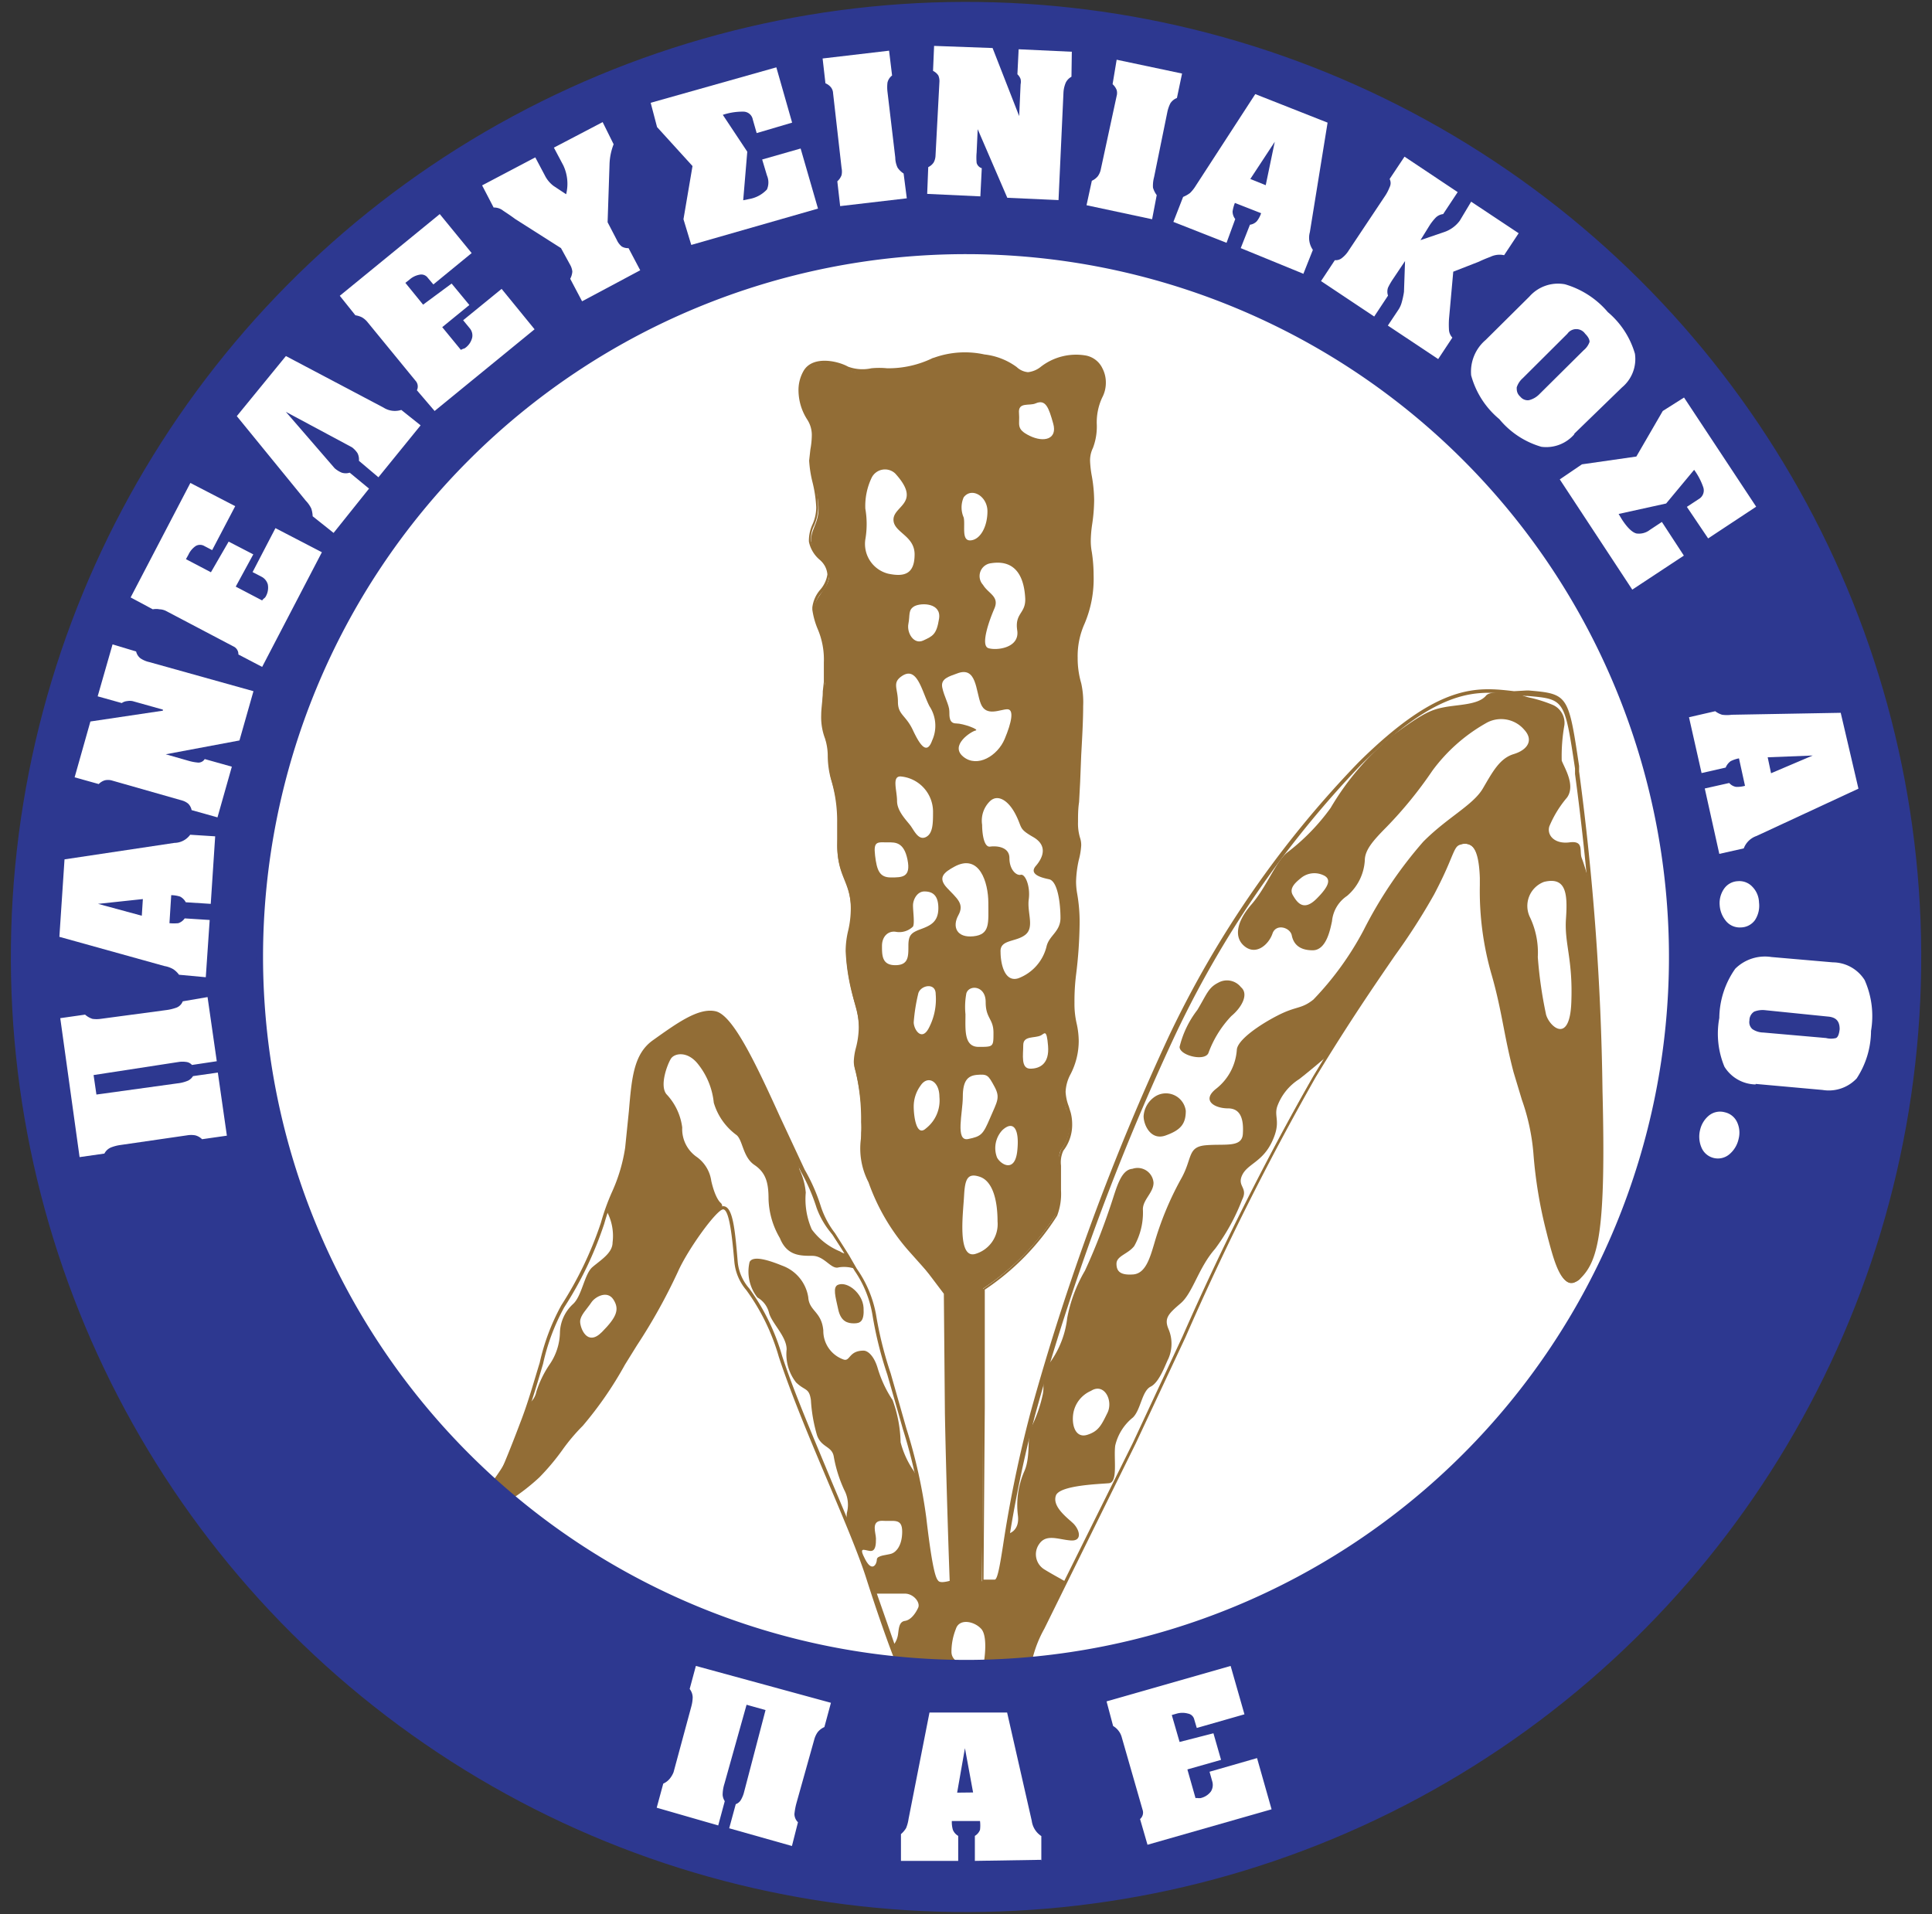 <svg id="Layer_1" data-name="Layer 1" xmlns="http://www.w3.org/2000/svg" viewBox="0 0 109 108"><rect x="0" y="0" width="109" height="108" fill="#333333" stroke="none"/><defs><style>.cls-1,.cls-4{fill:#fff;}.cls-2,.cls-5{fill:#2d3890;}.cls-3{fill:#926d36;}.cls-4,.cls-5{fill-rule:evenodd;}</style></defs><path class="cls-1" d="M49.2,103.22a.94.94,0,0,1-.5.75,1.64,1.64,0,0,1-1,.17,1.44,1.44,0,0,1-.83-.4.94.94,0,0,1-.27-.85,1,1,0,0,1,.46-.74A1.3,1.3,0,0,1,48,102a1.57,1.57,0,0,1,.9.41A.94.94,0,0,1,49.2,103.22Z"/><path class="cls-1" d="M62.71,102.76a1,1,0,0,1-.29.86,1.52,1.52,0,0,1-.86.42,1.43,1.43,0,0,1-.91-.16,1.06,1.06,0,0,1-.25-1.58,1.33,1.33,0,0,1,.84-.44,1.56,1.56,0,0,1,1,.15A1,1,0,0,1,62.71,102.76Z"/><path class="cls-1" d="M75.05,98.9a.93.93,0,0,1,0,.9,1.47,1.47,0,0,1-.72.63,1.39,1.39,0,0,1-.92.08,1,1,0,0,1-.68-.58,1,1,0,0,1,0-.88,1.34,1.34,0,0,1,.7-.64,1.51,1.51,0,0,1,1-.11A1,1,0,0,1,75.05,98.9Z"/><circle class="cls-2" cx="54.5" cy="54" r="53.89" transform="translate(-20.07 72.03) rotate(-58.33)"/><circle class="cls-1" cx="54.5" cy="54" r="39.86"/><path class="cls-1" d="M11.71,56.26l.52,3.62-1.4.21a.51.51,0,0,0-.33-.17,1.41,1.41,0,0,0-.41,0l-4.81.74.16,1.1L10,61.13a2.09,2.09,0,0,0,.62-.16.71.71,0,0,0,.27-.25l1.4-.2.51,3.56-1.4.2a.84.84,0,0,0-.39-.22,1.34,1.34,0,0,0-.45,0l-3.79.55a2.3,2.3,0,0,0-.52.14.74.74,0,0,0-.36.34l-1.4.2L3.4,57.45l1.4-.2a1.16,1.16,0,0,0,.42.24,1.69,1.69,0,0,0,.45,0L9.33,57a2.75,2.75,0,0,0,.64-.15.62.62,0,0,0,.34-.35Z"/><path class="cls-1" d="M8.06,50.73,5.53,51v0L8,51.67Zm4.08-3.54L11.89,51l-1.41-.09a.75.75,0,0,0-.32-.32,1.72,1.72,0,0,0-.5-.08l-.1,1.58a2.45,2.45,0,0,0,.5,0,.71.71,0,0,0,.36-.27l1.41.09-.22,3.23L10.1,55a1.31,1.31,0,0,0-.32-.31,1.47,1.47,0,0,0-.5-.18L3.35,52.86l.29-4.37,6.2-.93a1.12,1.12,0,0,0,.89-.46l1.41.09"/><path class="cls-1" d="M7.68,36.76a.68.68,0,0,0,.25.39,1.49,1.49,0,0,0,.5.21L14.3,39l-.79,2.78-4.16.78v0l1.26.36a2.74,2.74,0,0,0,.58.11.42.42,0,0,0,.36-.2l1.53.43-.81,2.86-1.46-.41a.69.69,0,0,0-.19-.36.92.92,0,0,0-.34-.18l-4-1.14a.82.82,0,0,0-.37,0,.82.82,0,0,0-.34.21l-1.36-.38.89-3.15,4.09-.61v-.06l-1.71-.48a.84.84,0,0,0-.31,0,.61.61,0,0,0-.3.11l-1.36-.38.84-2.93Z"/><path class="cls-1" d="M18.16,31.16l-3.37,6.47-1.34-.7a.48.48,0,0,0-.29-.46l-3.8-2A.89.89,0,0,0,9,34.38a1,1,0,0,0-.38,0l-1.25-.67,3.37-6.46,2.53,1.31-1.3,2.48-.44-.23a.48.48,0,0,0-.49,0,1.2,1.2,0,0,0-.41.49l-.14.25,1.41.74,1-1.73,1.39.72L13.3,33.1l1.49.78a.47.47,0,0,1,.1-.11.36.36,0,0,0,.09-.09,1,1,0,0,0,.13-.7.7.7,0,0,0-.34-.43l-.52-.27,1.29-2.48Z"/><path class="cls-1" d="M23.73,24l-2.38,2.93L20.25,26a.79.79,0,0,0-.08-.43,1.34,1.34,0,0,0-.31-.33l-3.73-2,0,0,2.75,3.18a1.47,1.47,0,0,0,.4.25.74.74,0,0,0,.45,0l1.09.9-2,2.5-1.18-.94a1.58,1.58,0,0,0-.08-.44,1.71,1.71,0,0,0-.31-.44l-3.89-4.77,2.77-3.39L21.64,23a1.19,1.19,0,0,0,1,.13Z"/><path class="cls-1" d="M30.16,18.58l-5.64,4.61-1-1.17a.48.48,0,0,0-.08-.54l-2.71-3.31a1.12,1.12,0,0,0-.32-.27,1.27,1.27,0,0,0-.36-.11l-.88-1.1,5.64-4.61,1.8,2.2-2.16,1.77-.32-.38a.45.45,0,0,0-.46-.17,1.17,1.17,0,0,0-.57.28l-.23.18,1,1.23L25.48,16l1,1.21-1.53,1.25L26,19.74l.13-.06a.23.23,0,0,0,.12-.05,1,1,0,0,0,.39-.58.63.63,0,0,0-.14-.53l-.37-.45L28.3,16.3Z"/><path class="cls-1" d="M34.62,8.14a3.35,3.35,0,0,0-.23,1.09l-.11,3.31.52,1a1,1,0,0,0,.28.37.67.67,0,0,0,.38.09l.66,1.25L32.84,17l-.67-1.27a1,1,0,0,0,.12-.41,1,1,0,0,0-.13-.39L31.65,14l-2.58-1.64c-.24-.18-.47-.33-.68-.47a.82.82,0,0,0-.54-.18l-.65-1.25,3-1.58.53,1a1.69,1.69,0,0,0,.5.61l.71.47a2.43,2.43,0,0,0-.16-1.63l-.53-1L34,6.89Z"/><path class="cls-1" d="M46.15,11.77,39,13.82l-.44-1.45.51-3-2-2.2-.36-1.37,7.09-2,.89,3.12-2,.59-.22-.77a.54.54,0,0,0-.54-.44,3.54,3.54,0,0,0-1.15.18l1.38,2.08-.23,2.74.34-.07a1.78,1.78,0,0,0,1-.54,1,1,0,0,0,0-.79L43,9l2.17-.62Z"/><path class="cls-1" d="M51.16,11.19l-3.76.44-.16-1.4a.85.85,0,0,0,.24-.35,1,1,0,0,0,0-.4L47,5.25a.57.57,0,0,0-.11-.31.77.77,0,0,0-.32-.24l-.16-1.4,3.75-.44.17,1.4a.7.7,0,0,0-.26.4,2.24,2.24,0,0,0,0,.52l.44,3.71a1.37,1.37,0,0,0,.13.57,1.18,1.18,0,0,0,.34.33Z"/><path class="cls-1" d="M60.45,4.33a.77.77,0,0,0-.32.33A1.66,1.66,0,0,0,60,5.2l-.28,6.09-2.89-.13L55.16,7.29h0l-.06,1.31a3.2,3.2,0,0,0,0,.59.43.43,0,0,0,.29.3l-.08,1.59-3-.14.06-1.51a.75.75,0,0,0,.31-.27.88.88,0,0,0,.1-.37L53,4.63a.8.8,0,0,0-.06-.37A.75.75,0,0,0,52.64,4l.06-1.41L56,2.71,57.5,6.55h0l.08-1.79a.73.73,0,0,0,0-.3.71.71,0,0,0-.18-.27l.07-1.41,3,.14Z"/><path class="cls-1" d="M65,12.37l-3.7-.79.3-1.38a.93.93,0,0,0,.34-.26,1,1,0,0,0,.16-.36L63,5.41a.62.62,0,0,0,0-.33.86.86,0,0,0-.23-.33L63,3.37l3.69.78-.29,1.38a.77.77,0,0,0-.37.3,2,2,0,0,0-.17.49L65.11,10a1.83,1.83,0,0,0-.06.59,1.33,1.33,0,0,0,.21.42Z"/><path class="cls-1" d="M71.41,10.45,71.92,8l0,0L70.54,10.1Zm2.13,5L70,14l.52-1.32a.65.65,0,0,0,.39-.2,1.51,1.51,0,0,0,.24-.45l-1.48-.58a2.19,2.19,0,0,0-.13.48.7.7,0,0,0,.15.43L69.2,13.7l-3-1.18.55-1.41a1.75,1.75,0,0,0,.39-.22,2.17,2.17,0,0,0,.33-.42l3.35-5.16,4.08,1.61-1,6.18a1.2,1.2,0,0,0,.17,1l-.52,1.31"/><path class="cls-1" d="M81.14,20.26,78.3,18.37l.58-.87a1.4,1.4,0,0,0,.2-.43,4.67,4.67,0,0,0,.13-.6l.06-1.74,0,0-.67,1a3.76,3.76,0,0,0-.29.5.69.69,0,0,0,0,.45l-.78,1.18-3-2,.78-1.18a.55.55,0,0,0,.41-.13,1.6,1.6,0,0,0,.38-.43l2-3a2.6,2.6,0,0,0,.3-.56.5.5,0,0,0,0-.46l.84-1.26,3,2-.82,1.24a.71.71,0,0,0-.41.19,2.93,2.93,0,0,0-.35.44l-.52.84,1.32-.45a1.82,1.82,0,0,0,.9-.65L83,11.38l2.68,1.78-.82,1.24a1.19,1.19,0,0,0-.77.09c-.29.11-.5.2-.64.27l-1.46.57L81.75,18a4.87,4.87,0,0,0,0,.63.7.7,0,0,0,.19.42Z"/><path class="cls-1" d="M86.83,22.26l2.52-2.5a1.05,1.05,0,0,0,.33-.47c0-.12-.06-.27-.25-.46a.61.61,0,0,0-1,0l-2.52,2.51a1.16,1.16,0,0,0-.34.52c0,.16,0,.34.21.53a.53.53,0,0,0,.48.19A1.22,1.22,0,0,0,86.83,22.26Zm2,2.23a2.09,2.09,0,0,1-1.87.72,4.8,4.8,0,0,1-2.37-1.56A4.86,4.86,0,0,1,83,21.18a2.35,2.35,0,0,1,.82-2l2.47-2.45a2.15,2.15,0,0,1,2-.69,5,5,0,0,1,2.42,1.57,4.82,4.82,0,0,1,1.53,2.35,2.08,2.08,0,0,1-.73,1.9L88.8,24.49"/><path class="cls-1" d="M92.09,33.27,88,27.05l1.25-.85,3.07-.44,1.49-2.57,1.2-.76,4.07,6.16-2.71,1.79L95.17,28.6l.67-.44a.56.56,0,0,0,.26-.65,3.68,3.68,0,0,0-.52-1L94,28.41,91.32,29l.18.3c.31.48.59.74.82.8a1,1,0,0,0,.76-.2l.68-.45L95,31.35Z"/><path class="cls-1" d="M99.92,43.63l2.35-1v0l-2.54.1ZM97,48.18l-.82-3.69,1.38-.31a.65.65,0,0,0,.39.22,1.7,1.7,0,0,0,.5-.06l-.34-1.55a1.8,1.8,0,0,0-.47.16.82.82,0,0,0-.28.36L96,43.62l-.71-3.15,1.48-.34a1.21,1.21,0,0,0,.39.2,2,2,0,0,0,.54,0l6.15-.11,1,4.28L99.1,47.17a1.18,1.18,0,0,0-.72.7L97,48.18"/><path class="cls-1" d="M98.21,52.33a1,1,0,0,1-.84-.37,1.55,1.55,0,0,1-.35-.9,1.42,1.42,0,0,1,.24-.9,1,1,0,0,1,.79-.44,1,1,0,0,1,.82.32,1.31,1.31,0,0,1,.37.88,1.48,1.48,0,0,1-.23,1A1,1,0,0,1,98.21,52.33Z"/><path class="cls-1" d="M99.48,58.26l3.54.31a1.14,1.14,0,0,0,.57,0c.11-.06.17-.23.2-.5,0-.43-.18-.67-.66-.71L99.59,57a1.3,1.3,0,0,0-.62.08.58.58,0,0,0-.27.5.52.52,0,0,0,.17.49A1.13,1.13,0,0,0,99.48,58.26Zm-.43,2.93a2.11,2.11,0,0,1-1.76-1A4.86,4.86,0,0,1,97,57.44a4.9,4.9,0,0,1,.9-2.78A2.38,2.38,0,0,1,99.94,54l3.46.3a2.14,2.14,0,0,1,1.8,1,5,5,0,0,1,.36,2.87,4.93,4.93,0,0,1-.81,2.68,2.16,2.16,0,0,1-1.93.65l-3.77-.34"/><path class="cls-1" d="M96.69,65.34a1,1,0,0,1-.7-.6,1.57,1.57,0,0,1-.07-1,1.47,1.47,0,0,1,.5-.8,1,1,0,0,1,.89-.18,1,1,0,0,1,.69.55,1.4,1.4,0,0,1,.09.95,1.56,1.56,0,0,1-.51.86A1,1,0,0,1,96.69,65.34Z"/><path class="cls-1" d="M44.68,104.16l-3.54-1,.37-1.36a.56.56,0,0,0,.29-.24,1.73,1.73,0,0,0,.16-.37l1.23-4.7-1.07-.3-1.25,4.46a2.13,2.13,0,0,0-.1.63.77.77,0,0,0,.12.35L40.52,103l-3.47-1,.37-1.36a1,1,0,0,0,.36-.27A1.4,1.4,0,0,0,38,100l1-3.7a2.13,2.13,0,0,0,.08-.53.8.8,0,0,0-.17-.47L39.26,94l7.62,2.08-.37,1.37a1,1,0,0,0-.38.29,1.3,1.3,0,0,0-.19.41l-1,3.57a3.76,3.76,0,0,0-.12.64.66.66,0,0,0,.2.46Z"/><path class="cls-1" d="M54.9,101.14l-.46-2.5h0L54,101.15Zm3.84,3.8L55,105v-1.41a.69.69,0,0,0,.29-.34,2,2,0,0,0,0-.5H53.7a1.61,1.61,0,0,0,.06.5.72.72,0,0,0,.3.34V105l-3.23,0,0-1.51a1.42,1.42,0,0,0,.29-.34,2.17,2.17,0,0,0,.14-.52l1.18-6,4.38,0,1.39,6.11a1.21,1.21,0,0,0,.54.86v1.41"/><path class="cls-1" d="M71.74,102.09l-7,2-.42-1.45a.48.48,0,0,0,.14-.53L63.28,98a1,1,0,0,0-.19-.36,1,1,0,0,0-.29-.25L62.43,96l7-2,.78,2.73-2.69.77-.14-.47a.44.44,0,0,0-.35-.34,1.18,1.18,0,0,0-.64,0l-.28.08.44,1.52,1.91-.49.43,1.5-1.9.54.46,1.62a.32.32,0,0,1,.14,0h.13a1,1,0,0,0,.6-.38.7.7,0,0,0,.08-.54l-.16-.57,2.68-.77Z"/><path class="cls-3" d="M53.35,72.92l-2.12-2.38A11.76,11.76,0,0,1,49,66.71a4.13,4.13,0,0,1-.4-2.64,12,12,0,0,0-.33-3.63c-.3-.88.59-1.61,0-3.65-1-3.72-.25-3.68-.25-5.4s-.89-1.93-.76-4a8.74,8.74,0,0,0-.33-3.3c-.26-.86-.08-1.7-.33-2.31a7.12,7.12,0,0,1-.06-3.17c.24-2.79-.42-2.7-.6-4.1-.1-.77.82-1.29.84-2s-.89-1-1-1.88c-.11-.66.4-1.06.4-1.92s-.4-2-.4-2.64.4-1.58-.13-2.38a2.64,2.64,0,0,1-.2-2.64c.46-.79,1.79-.53,2.38-.2s1.52,0,2.25.07a5.9,5.9,0,0,0,2.64-.6,5,5,0,0,1,2.84-.19c1.71.26,1.85,1.05,2.51,1.05s1.25-1.25,3.17-1a1.52,1.52,0,0,1,.85,2.25c-.52,1-.13,2-.52,2.84s.06,1.65.06,3-.33,1.85-.13,3a7.34,7.34,0,0,1-.4,4,5.24,5.24,0,0,0-.19,3.44c.26.79-.07,4.49-.07,5.55a12.86,12.86,0,0,0,0,3.17c.26.72-.4,1.71-.13,3.1A17.58,17.58,0,0,1,60.61,55a7.79,7.79,0,0,0,0,2.77,4,4,0,0,1-.33,2.84,2.4,2.4,0,0,0,0,2.24,2.42,2.42,0,0,1-.39,2c-.4.46.13,2.71-.33,3.7a14.26,14.26,0,0,1-4.1,4.16v6.67c0,5.55-.07,9.84-.07,9.84h.73c.53,0,.4-3,2.11-9.51A137.75,137.75,0,0,1,66,58.52a57.16,57.16,0,0,1,10.7-15.45c5-5,7.06-4.1,9.37-3.9s2.25.13,2.91,4.49a148.33,148.33,0,0,1,1.32,18c.2,7.85-.2,9.51-1.19,10.5s-1.45-1.32-1.78-2.58a24.5,24.5,0,0,1-.73-4.42,21.45,21.45,0,0,0-1.12-4.63c-.53-2-.66-3.5-1.26-5.54a18.91,18.91,0,0,1-.66-5.35c-.06-2-.66-2.12-1.19-2s-.39.59-1.58,2.84-3.1,4.42-6.67,10.3S66.82,75.63,64,81.44c-2.5,5.12-3.7,7.53-5.15,10.43a7.12,7.12,0,0,0-.66,1.65,7.71,7.71,0,0,1-3,.47c-2.05,0-4.42-.14-4.42-.14S49.91,92,49,89.1s-3.63-8.52-5-12.55-2.38-3.76-2.51-5.35-.27-3-.73-3-2.11,2.38-2.64,3.57a32.42,32.42,0,0,1-2.31,4.16,32.25,32.25,0,0,1-3,4.49c-.73.66-1.65,2.18-2.44,2.91a16.84,16.84,0,0,1-1.56,1.24,2.48,2.48,0,0,1-.64-.5,1.67,1.67,0,0,0-.45-.4,10.23,10.23,0,0,0,1.72-3.31c1.06-2.71,1.52-5.55,2.31-6.61A21.16,21.16,0,0,0,34,69c.39-1.52,1.1-2.47,1.32-4.16.39-3,.13-5,1.52-6s2.57-1.85,3.5-1.65,2.24,3,3.56,5.88,2.18,4.29,2.31,5a15.33,15.33,0,0,0,1.59,2.77,9.21,9.21,0,0,1,1.52,3.3,46,46,0,0,0,1.39,5.29,38.64,38.64,0,0,1,1.45,6.2c.26,2.25.53,3.5.72,3.64s.8-.07.8-.07-.2-5.48-.27-9.51S53.35,72.92,53.35,72.92Z"/><path class="cls-4" d="M47.77,85.43c0,.4-.14.2-.14.2s-.29-.89-.75-1.91-1.13-2.61-1.75-4.23-1.39-3.73-1.79-4.76a18.13,18.13,0,0,0-1.48-2.47,4.86,4.86,0,0,1-.47-2.08A6.46,6.46,0,0,0,41,68.26c-.13-.33-.5,0-.5,0s0,0,.17-.1,0-.28,0-.28-.3-.2-.54-1.24a2,2,0,0,0-.85-1.38,1.91,1.91,0,0,1-.79-1.64,3.34,3.34,0,0,0-.89-1.88c-.4-.49.05-1.68.25-2s.94-.45,1.53.3a4.15,4.15,0,0,1,.89,2.18,3.48,3.48,0,0,0,1.29,1.83c.35.3.35,1.24,1,1.68s.8,1,.8,1.93A4.59,4.59,0,0,0,44,69.86c.4,1,1.14,1,1.83,1s1.06.79,1.49.65a1.92,1.92,0,0,1,1,.11A6.89,6.89,0,0,1,49,73a4.91,4.91,0,0,1,.33,1.33,18.7,18.7,0,0,0,.43,1.91c.13.46.43,1.59.69,2.48s.4,1.55.6,2.14a12.52,12.52,0,0,1,.49,1.46,5.52,5.52,0,0,0,.2.79s.1.43-.18-.1a5.09,5.09,0,0,1-.75-1.63A7.37,7.37,0,0,0,50.36,79a6.67,6.67,0,0,1-.84-1.79c-.2-.69-.55-1-.8-1-.84,0-.75.63-1.13.5a1.71,1.71,0,0,1-1.14-1.64c-.1-1.08-.8-1.08-.85-1.88a2.27,2.27,0,0,0-1.48-1.78c-.74-.3-1.64-.59-1.83-.2a2.36,2.36,0,0,0,.44,2,1.37,1.37,0,0,1,.65.84c.14.6,1,1.34,1,2.09A2.59,2.59,0,0,0,44.91,78c.5.49.74.29.84,1a8.74,8.74,0,0,0,.35,2c.25.69.84.59.94,1.19a7.61,7.61,0,0,0,.59,1.88,1.77,1.77,0,0,1,.15,1.29"/><path class="cls-1" d="M55.51,93.79s.25-1.44-.15-1.88-1.24-.6-1.43,0a3.46,3.46,0,0,0-.25,1.29c0,.5.49.7,1,.7A2.33,2.33,0,0,0,55.51,93.79Z"/><path class="cls-1" d="M49.76,85.81c-.64,0-.34.7-.34,1s0,.75-.35.7-.64-.25-.25.49.65.25.65,0,.59-.25.84-.34.59-.45.59-1.24S50.41,85.86,49.76,85.81Z"/><path class="cls-3" d="M47.83,78.88c-.27.32-.1.79-.1,1.44s.7,1.18,1.09,1,.3-.6.3-1.44S48.48,78.14,47.83,78.88Z"/><path class="cls-1" d="M49.47,89.92s1.09,0,1.58,0,.89.5.75.8-.4.69-.75.74-.34.49-.39.79a1.25,1.25,0,0,1-.2.5"/><path class="cls-1" d="M85.08,39.11s-1-.15-1.24.14c-.43.52-1.53.5-2.33.65s-1.23.35-2.92,1.58a15.36,15.36,0,0,0-3.52,4.11,11.92,11.92,0,0,1-2.47,2.53c-.65.55-1.14,1.93-2,2.92s-1,1.89-.35,2.38,1.34-.15,1.54-.74,1-.35,1.09.1.39.84,1.18.84,1-1.24,1.09-1.64A1.93,1.93,0,0,1,76,50.55a2.85,2.85,0,0,0,1-2c0-.6.49-1.14,1.23-1.89a23.18,23.18,0,0,0,2.58-3.17,9.63,9.63,0,0,1,3-2.67,1.71,1.71,0,0,1,2.18.35c.55.59.2,1.14-.59,1.38s-1.19,1-1.74,1.94-2,1.63-3.36,3a24.13,24.13,0,0,0-3.37,5,17.29,17.29,0,0,1-2.83,3.91c-.69.55-.94.35-2,.89s-2.28,1.39-2.32,1.94a3.06,3.06,0,0,1-1.14,2.18c-.9.69-.1,1.13.64,1.13s.89.65.84,1.44-1,.55-2.08.64-.74.75-1.43,1.94a17.66,17.66,0,0,0-1.49,3.61c-.25.84-.5,1.69-1.19,1.74s-.94-.15-.94-.6.64-.54,1-1a3.85,3.85,0,0,0,.49-2.08c0-.54.6-.94.6-1.49a.9.9,0,0,0-1.19-.79C63.24,66,63,67,62.69,67.93s-.79,2.28-1.48,3.77a8.29,8.29,0,0,0-1,2.67,5.32,5.32,0,0,1-.95,2.48c-.59.79-.29,1.29-.44,1.88a7.8,7.8,0,0,1-.65,1.83c-.24.4,0,1.64-.39,2.48a4.76,4.76,0,0,0-.35,2.48c.1.84-.49,1-.49,1l-.12-.05a63.6,63.6,0,0,1,1.55-7.28,134.12,134.12,0,0,1,5-14.62C65.12,60.5,68,53.82,71.74,48.89s8.32-10,12-9.91C86.22,39,85.08,39.11,85.08,39.11Z"/><path class="cls-4" d="M89.54,49.36s-.15-.55-.3-.94.15-1-.69-.89-1.29-.4-1.14-.9a6.13,6.13,0,0,1,1-1.63c.49-.69-.15-1.68-.3-2.08a9.93,9.93,0,0,1,.15-2,1.11,1.11,0,0,0-.64-1.14,7.85,7.85,0,0,0-1.24-.4,2.65,2.65,0,0,1-.8-.29s1.33.16,1.75.23.86.29,1.13,1.35,1,6.7,1.19,8.36S89.54,49.36,89.54,49.36Z"/><path class="cls-1" d="M87.11,49.76a1.45,1.45,0,0,0-.79,2A4.64,4.64,0,0,1,86.76,54a23.88,23.88,0,0,0,.45,3.17c.1.65,1.34,1.89,1.44-.59s-.4-3.32-.3-4.75S88.35,49.46,87.11,49.76Z"/><path class="cls-1" d="M73.44,49.51c-.31.25-.74.59-.5,1s.6.94,1.34.2.84-1.14.35-1.34A1.19,1.19,0,0,0,73.44,49.51Z"/><path class="cls-3" d="M68.73,55.45c-.56.28-.64.64-1.18,1.54a5.53,5.53,0,0,0-1,2.08c0,.49,1.43.84,1.63.34a6,6,0,0,1,1.29-2.08c.59-.49,1-1.24.54-1.63A1,1,0,0,0,68.73,55.45Z"/><path class="cls-3" d="M65.22,61.84a1.43,1.43,0,0,0-.7,1.14c0,.49.4,1.39,1.24,1.09s1.14-.64,1.14-1.39A1.13,1.13,0,0,0,65.22,61.84Z"/><path class="cls-1" d="M70.25,68.08C68.42,71.78,67,75,65,79.23c-1.37,2.94-4.88,10-4.88,10a1.45,1.45,0,0,1-.25-.13s-.55-.3-.94-.54a1,1,0,0,1-.3-1.44c.4-.59,1.09-.25,1.78-.2s.5-.64.1-1-1.14-.94-.94-1.53,2.48-.65,3-.7.25-1.43.35-2.13a2.86,2.86,0,0,1,1-1.58c.45-.45.5-1.49,1-1.74s.84-1.28,1-1.58a2.11,2.11,0,0,0,0-1.68c-.25-.6,0-.85.69-1.44s1-2,1.94-3.07a11.59,11.59,0,0,0,1.53-2.78c.35-.69-.3-.74,0-1.38s1.14-.74,1.68-1.88.1-1.39.3-2a3.05,3.05,0,0,1,1.24-1.54c.64-.5,1.41-1.16,1.41-1.16A93.91,93.91,0,0,0,70.25,68.08Z"/><path class="cls-1" d="M61.55,78.48a1.69,1.69,0,0,0-1,1.29c-.1.69.15,1.39.79,1.19s.8-.55,1.14-1.24S62.3,78,61.55,78.48Z"/><path class="cls-3" d="M47.29,72.49c-.33.12-.15.69,0,1.39s.54.79.89.79.59-.1.54-.89S47.83,72.29,47.29,72.49Z"/><path class="cls-1" d="M34.56,70.11c0,.6-.69,1-1.14,1.39s-.59,1.63-1.09,2.08a2.28,2.28,0,0,0-.74,1.63A3.3,3.3,0,0,1,31,77a5.88,5.88,0,0,0-.74,1.53,1.11,1.11,0,0,1-.46.7s.62-2.12.92-3.21a11.19,11.19,0,0,1,1.09-2.47c.3-.57.89-1.49,1.32-2.28a22.74,22.74,0,0,0,1.06-3A2.93,2.93,0,0,1,34.56,70.11Z"/><path class="cls-1" d="M45.11,66a3.8,3.8,0,0,1,.35,1.29,4.23,4.23,0,0,0,.34,2.08,3.76,3.76,0,0,0,1.59,1.24c.27.17.32.1.32.1a11.69,11.69,0,0,1-.94-1.37c-.47-.79-.27-.94-.65-1.68l-1-2S45,65.58,45.11,66Z"/><path class="cls-1" d="M33.37,73.48c-.25.38-.64.74-.64,1.09s.39,1.44,1.23.59,1-1.28.65-1.83S33.57,73.18,33.37,73.48Z"/><path class="cls-1" d="M55,70.76a1.75,1.75,0,0,0,1.28-1.84c0-1.24-.29-2.28-1-2.52s-.84.15-.89,1.09S54,71,55,70.76Z"/><path class="cls-1" d="M51.94,61.25a2,2,0,0,0-.39,1.18c0,.55.15,1.74.69,1.24A2,2,0,0,0,53,61.89C53,61,52.34,60.65,51.94,61.25Z"/><path class="cls-1" d="M55.11,60.65c-.53.05-.79.35-.79,1.24s-.44,2.53.3,2.38.84-.25,1.24-1.19.59-1.14.24-1.78S55.71,60.6,55.11,60.65Z"/><path class="cls-1" d="M56.55,63.77a1.48,1.48,0,0,0-.3,1.54c.2.39,1,.89,1.14-.35S57.19,63.18,56.55,63.77Z"/><path class="cls-1" d="M51.8,56.09a10.17,10.17,0,0,0-.25,1.59c0,.4.44,1.09.84.35a3.49,3.49,0,0,0,.4-1.94C52.79,55.4,51.89,55.6,51.8,56.09Z"/><path class="cls-1" d="M54.52,56.05a4.16,4.16,0,0,0-.05,1.18c0,.85-.1,1.84.74,1.84s.84,0,.84-.8-.44-.79-.44-1.73S54.67,55.55,54.52,56.05Z"/><path class="cls-1" d="M58.73,58.42c-.35.18-1,0-1,.55s-.15,1.33.4,1.33,1.08-.29,1-1.28S58.93,58.32,58.73,58.42Z"/><path class="cls-1" d="M50.56,52.58c-.44-.08-.8.25-.8.79s0,1.09.75,1.09.74-.49.74-1.09.15-.74.69-.94,1-.4,1-1.19-.39-.94-.79-.94-.64.45-.64.79.1,1,0,1.19A1.1,1.1,0,0,1,50.56,52.58Z"/><path class="cls-1" d="M50.11,47.53c-.6,0-.84-.1-.74.74s.25,1.24.89,1.24,1.14,0,.94-1S50.51,47.53,50.11,47.53Z"/><path class="cls-1" d="M50.8,43.81c-.49,0-.19.79-.19,1.39s.59,1.14.79,1.43.44.8.84.6.4-.79.4-1.44A2,2,0,0,0,50.8,43.81Z"/><path class="cls-1" d="M53.83,48.91c-.56.31-.95.6-.4,1.19s1,.89.64,1.54-.1,1.29.85,1.19.84-.75.84-1.89S55.26,48.12,53.83,48.91Z"/><path class="cls-1" d="M56.45,53.72c0,.59.2,1.73,1,1.48a2.57,2.57,0,0,0,1.59-1.78c.14-.64.79-.84.79-1.63s-.15-2.08-.65-2.18-1.13-.3-.74-.75.7-1.14-.15-1.63-.59-.5-1-1.29-1-1.14-1.43-.74a1.53,1.53,0,0,0-.45,1.34c0,.49.1,1.28.45,1.23s1.09,0,1.09.65.39,1,.64.94.55.64.45,1.39.34,1.58-.2,2S56.4,53,56.45,53.72Z"/><path class="cls-1" d="M50.85,38.17c-.52.37-.19.69-.19,1.43s.44.74.84,1.59.79,1.43,1.09.59a2,2,0,0,0-.15-1.93C52,39,51.75,37.52,50.85,38.17Z"/><path class="cls-1" d="M54,38c-.46.17-.94.29-.84.79s.4,1,.4,1.34,0,.69.39.69,1.34.35,1.09.4-1.48.84-.69,1.48,1.93-.05,2.33-1,.54-1.68.15-1.68-1.19.44-1.49-.3S55.11,37.57,54,38Z"/><path class="cls-1" d="M50.51,26.72a.84.84,0,0,0-1.34.25,3.71,3.71,0,0,0-.35,1.73,5.07,5.07,0,0,1,0,1.74,1.73,1.73,0,0,0,1.29,1.93c.94.2,1.49,0,1.49-1.09s-1.24-1.24-1.19-2S52,28.36,50.51,26.72Z"/><path class="cls-1" d="M58.43,22.76c-.35.16-1-.1-.94.55s-.2.89.6,1.28,1.58.2,1.33-.69S59,22.51,58.43,22.76Z"/><path class="cls-1" d="M54.37,28.06a1.41,1.41,0,0,0,0,1.14c.1.45-.15,1.34.4,1.29s.94-.79.94-1.64S54.82,27.47,54.37,28.06Z"/><path class="cls-1" d="M51.6,34.2c-.38.21-.25.5-.35,1s.3,1.19.84.94.75-.34.89-1.23S52,34,51.6,34.2Z"/><path class="cls-1" d="M55.91,31.78A.73.73,0,0,0,55.46,33c.3.5.94.65.64,1.34s-.79,2.08-.34,2.23,1.78,0,1.63-1,.5-.94.45-1.83S57.49,31.53,55.91,31.78Z"/><path class="cls-3" d="M52.73,20.37a5,5,0,0,1,2.78-.19,3.63,3.63,0,0,1,1.77.73,1.19,1.19,0,0,0,.76.33,1.44,1.44,0,0,0,.78-.36,3,3,0,0,1,2.37-.63,1.1,1.1,0,0,1,.81.63,1.62,1.62,0,0,1,0,1.47A3.44,3.44,0,0,0,61.65,24a3.31,3.31,0,0,1-.2,1.23,2.8,2.8,0,0,0-.08,1.7,8.05,8.05,0,0,1,.13,1.31,9.1,9.1,0,0,1-.11,1.33,4.81,4.81,0,0,0,0,1.66A7.29,7.29,0,0,1,61,35.1a5.29,5.29,0,0,0-.21,3.51,20.64,20.64,0,0,1,0,4l-.07,1.53-.06,1.12a5.59,5.59,0,0,0,.07,2.08,2.42,2.42,0,0,1,0,1.15,4.83,4.83,0,0,0-.09,1.94,17.47,17.47,0,0,1-.07,4.52,7.8,7.8,0,0,0,0,2.81,4,4,0,0,1-.33,2.77,2.2,2.2,0,0,0-.11,2l.11.35a2.37,2.37,0,0,1-.38,2,3,3,0,0,0-.17,1.61,5.35,5.35,0,0,1-.17,2.11,14.37,14.37,0,0,1-4.06,4.12.09.09,0,0,0,0,.08v6.67l-.06,9.84a.14.14,0,0,0,0,.07.11.11,0,0,0,.07,0h.73c.33,0,.42-.57.66-2.09a72.31,72.31,0,0,1,1.55-7.49,135.54,135.54,0,0,1,7.79-21.18A57.6,57.6,0,0,1,76.8,43.14c4.47-4.42,6.57-4.18,8.6-3.94l.69.07h.1c2.08.18,2.08.18,2.67,4.09l0,.31a148.72,148.72,0,0,1,1.32,18c.2,7.78-.18,9.45-1.16,10.43-.17.17-.33.24-.47.2-.49-.14-.83-1.48-1-2.37l-.1-.36a24.56,24.56,0,0,1-.72-4.41A12.81,12.81,0,0,0,86.07,62l-.47-1.55c-.24-.91-.4-1.74-.55-2.53-.19-.94-.38-1.91-.7-3A17,17,0,0,1,83.71,50l0-.41c0-1.07-.22-1.72-.56-2a.85.85,0,0,0-.75-.09c-.36.09-.46.32-.72.93a21.32,21.32,0,0,1-.93,2,37.72,37.72,0,0,1-2.2,3.44c-1.14,1.65-2.55,3.7-4.46,6.86a159.46,159.46,0,0,0-7.38,14.69l-2.8,6L58.74,91.83a7.87,7.87,0,0,0-.66,1.62,8.08,8.08,0,0,1-2.95.44c-1.88,0-4.05-.12-4.36-.13-.11-.28-.85-2.05-1.69-4.69-.43-1.38-1.27-3.37-2.16-5.48-1-2.43-2.09-4.94-2.79-7.07a12.15,12.15,0,0,0-1.86-3.82,2.65,2.65,0,0,1-.65-1.51c-.16-1.94-.29-3.13-.82-3.13s-2.24,2.52-2.73,3.63a32.41,32.41,0,0,1-2.31,4.15l-.67,1.07a20.77,20.77,0,0,1-2.35,3.4,11.89,11.89,0,0,0-1.19,1.41,11.91,11.91,0,0,1-1.25,1.49c-.78.72-1.48,1.31-1.49,1.32l-.54-.45s.14.19,0,0c0,0-.26-.24-.35-.35a13.77,13.77,0,0,0,1.61-3.38c.46-1.16.8-2.35,1.11-3.4a11.83,11.83,0,0,1,1.19-3.18,20.61,20.61,0,0,0,2.26-4.72,14.56,14.56,0,0,1,.58-1.66,10,10,0,0,0,.75-2.52l.21-2.07c.15-1.89.26-3.15,1.26-3.87l0,0c1.34-1,2.5-1.79,3.38-1.6s2.48,3.58,3.49,5.82l1.42,2.95a10.88,10.88,0,0,1,.89,2.05A4.75,4.75,0,0,0,47,69.7l.76,1.22.46.79a6.18,6.18,0,0,1,1,2.47,21.48,21.48,0,0,0,.84,3.38l.55,1.92.33,1.16a30.62,30.62,0,0,1,1.12,5c.27,2.29.53,3.54.77,3.7s.77,0,.88-.06a.1.1,0,0,0,.07-.09c0-.06-.2-5.53-.27-9.51l-.06-6.8a.09.09,0,0,0,0-.07l-2.11-2.37a9.63,9.63,0,0,1-1.94-3.15l-.29-.67a3.78,3.78,0,0,1-.4-2.46v-.12a12.32,12.32,0,0,0-.33-3.68,1.74,1.74,0,0,1,0-1,4.69,4.69,0,0,0,0-2.59c-.71-2.55-.55-3.31-.39-4.11a5.79,5.79,0,0,0,.15-1.26,4.27,4.27,0,0,0-.38-1.77,4.55,4.55,0,0,1-.38-2.25A9.11,9.11,0,0,0,47,44a4.86,4.86,0,0,1-.17-1.23,3.41,3.41,0,0,0-.17-1.09,5.64,5.64,0,0,1-.11-2.58l0-.54a5.57,5.57,0,0,0-.3-3.05,4.09,4.09,0,0,1-.29-1.07,1.48,1.48,0,0,1,.4-1,1.86,1.86,0,0,0,.44-1,1.33,1.33,0,0,0-.5-1,1.78,1.78,0,0,1-.54-.91,1.58,1.58,0,0,1,.16-.85,2.71,2.71,0,0,0,.24-1A7.65,7.65,0,0,0,46,27.16,6.34,6.34,0,0,1,45.85,26l.07-.6a2.47,2.47,0,0,0-.22-1.83,2.56,2.56,0,0,1-.19-2.54c.43-.74,1.69-.46,2.24-.16a2.44,2.44,0,0,0,1.43.11A4.17,4.17,0,0,1,50,21,6,6,0,0,0,52.73,20.37Zm-.08-.18a5.71,5.71,0,0,1-2.6.59,4.49,4.49,0,0,0-.89,0,2.35,2.35,0,0,1-1.31-.09c-.61-.34-2-.63-2.51.23a2.17,2.17,0,0,0-.29,1.13,3.07,3.07,0,0,0,.49,1.62,1.59,1.59,0,0,1,.26.93,4.66,4.66,0,0,1-.08.76l-.07.63a6.67,6.67,0,0,0,.18,1.18,7.18,7.18,0,0,1,.22,1.46,2.36,2.36,0,0,1-.23,1,2.17,2.17,0,0,0-.18.75,1.34,1.34,0,0,0,0,.2,1.82,1.82,0,0,0,.6,1,1.2,1.2,0,0,1,.44.83v0a1.69,1.69,0,0,1-.4.86,1.88,1.88,0,0,0-.45,1s0,.08,0,.13a4.42,4.42,0,0,0,.31,1.11,4.37,4.37,0,0,1,.34,1.87c0,.31,0,.67,0,1.09l-.06.54c0,.46-.09.92-.09,1.35a3.39,3.39,0,0,0,.22,1.32,3.28,3.28,0,0,1,.15,1,5.05,5.05,0,0,0,.18,1.28,8.1,8.1,0,0,1,.35,2.47c0,.25,0,.52,0,.79s0,.29,0,.42a4.59,4.59,0,0,0,.4,1.92,4.08,4.08,0,0,1,.37,1.7,5.54,5.54,0,0,1-.14,1.22,5,5,0,0,0-.15,1.19,11.8,11.8,0,0,0,.54,3,4.47,4.47,0,0,1,.2,1.29,4.8,4.8,0,0,1-.17,1.2,3.32,3.32,0,0,0-.11.73,1.33,1.33,0,0,0,.07.43,11.57,11.57,0,0,1,.34,3,5.07,5.07,0,0,1,0,.59v.12c0,.23,0,.48,0,.75a3.71,3.71,0,0,0,.46,1.83l.29.64a9.7,9.7,0,0,0,2,3.21L53.25,73l.06,6.76c.07,3.73.24,8.75.27,9.44-.23.06-.54.12-.64,0s-.3-.29-.68-3.56a29.66,29.66,0,0,0-1.13-5.06l-.33-1.16-.55-1.93a21.22,21.22,0,0,1-.83-3.34,6.54,6.54,0,0,0-1.08-2.56l-.45-.78-.78-1.23a5,5,0,0,1-.8-1.51A10.24,10.24,0,0,0,45.4,66L44,63c-1.42-3.13-2.67-5.73-3.63-5.94s-2.15.65-3.54,1.64l0,0c-1.08.77-1.19,2.13-1.35,4l-.21,2.06a9.43,9.43,0,0,1-.73,2.47A12.64,12.64,0,0,0,33.9,69a20.64,20.64,0,0,1-2.23,4.65,12.19,12.19,0,0,0-1.22,3.24c-.31,1-.65,2.24-1.1,3.39-1,2.65-1.42,3.44-1.43,3.45s-.18-.28-.15-.24l.6.64a2.34,2.34,0,0,0,.44.49,11.66,11.66,0,0,0,1.62-1.26,13.05,13.05,0,0,0,1.28-1.52,10.7,10.7,0,0,1,1.17-1.39A20.88,20.88,0,0,0,35.26,77l.67-1.08a32,32,0,0,0,2.32-4.17c.57-1.28,2.19-3.51,2.55-3.51s.52,1.71.63,2.95a2.87,2.87,0,0,0,.68,1.61,12,12,0,0,1,1.83,3.76c.7,2.13,1.76,4.65,2.79,7.09.89,2.11,1.73,4.09,2.16,5.46.92,2.88,1.56,4.49,1.57,4.51a4.66,4.66,0,0,0,.69.15s2.28.2,4.31.2a6.3,6.3,0,0,0,2.75-.38.11.11,0,0,0,.06-.07,6.69,6.69,0,0,1,.65-1.62l5.15-10.44,2.81-6a156.79,156.79,0,0,1,7.35-14.68c1.92-3.16,3.33-5.2,4.46-6.85a35.8,35.8,0,0,0,2.22-3.46c.49-.93.76-1.56.94-2,.26-.62.32-.76.58-.82a.65.65,0,0,1,.58.06q.43.33.48,1.83l0,.41a17,17,0,0,0,.65,5c.32,1.1.51,2.07.69,3s.32,1.62.56,2.54l.47,1.56a12,12,0,0,1,.65,3,25.59,25.59,0,0,0,.73,4.44l.09.36c.27,1,.6,2.34,1.2,2.51a.69.69,0,0,0,.66-.25c1-1,1.42-2.72,1.22-10.58a149.26,149.26,0,0,0-1.32-18l0-.31c-.6-4-.61-4.07-2.85-4.26h-.1L85.42,39c-2.07-.24-4.22-.49-8.76,4A57.94,57.94,0,0,0,65.94,58.48a136.43,136.43,0,0,0-7.8,21.22,70.73,70.73,0,0,0-1.55,7.5c-.17,1.08-.31,1.93-.47,1.93h-.63c0-.2.07-9.74.07-9.74V72.77a14,14,0,0,0,4.08-4.17,3.47,3.47,0,0,0,.22-1.44c0-.25,0-.51,0-.75s0-.44,0-.64a1.56,1.56,0,0,1,.13-.84,2.39,2.39,0,0,0,.5-1.51,2.59,2.59,0,0,0-.08-.63l-.11-.36a2.63,2.63,0,0,1-.18-.82,2.27,2.27,0,0,1,.28-1,4.1,4.1,0,0,0,.46-1.87,4.66,4.66,0,0,0-.12-1,4.86,4.86,0,0,1-.12-1.16A12.06,12.06,0,0,1,60.71,55a25.25,25.25,0,0,0,.2-2.88,9.18,9.18,0,0,0-.14-1.71,3.88,3.88,0,0,1-.06-.67,6.24,6.24,0,0,1,.15-1.2A4.12,4.12,0,0,0,61,47.7a1.27,1.27,0,0,0-.07-.44,2.78,2.78,0,0,1-.11-.88c0-.35,0-.74.06-1.12l.06-1.13L61,42.61c.05-.91.11-1.94.11-2.77A4.93,4.93,0,0,0,61,38.55a5,5,0,0,1-.2-1.44,4.46,4.46,0,0,1,.39-1.92,6.47,6.47,0,0,0,.51-2.72,8.73,8.73,0,0,0-.1-1.31,3.36,3.36,0,0,1-.06-.68,6.84,6.84,0,0,1,.08-.91,9.57,9.57,0,0,0,.11-1.36,8.22,8.22,0,0,0-.13-1.34,5.84,5.84,0,0,1-.1-.86,1.58,1.58,0,0,1,.16-.73,3.39,3.39,0,0,0,.22-1.3,3.31,3.31,0,0,1,.3-1.54,1.78,1.78,0,0,0,.21-.85,1.71,1.71,0,0,0-.19-.8,1.3,1.3,0,0,0-1-.74,3.24,3.24,0,0,0-2.51.67A1.39,1.39,0,0,1,58,21a1.06,1.06,0,0,1-.64-.29A3.78,3.78,0,0,0,55.54,20a5.16,5.16,0,0,0-2.89.2"/><path class="cls-5" d="M14.84,54A39.66,39.66,0,1,1,54.5,93.66,39.7,39.7,0,0,1,14.84,54Zm-.39,0A40.05,40.05,0,1,0,54.5,14,40.09,40.09,0,0,0,14.45,54"/></svg>